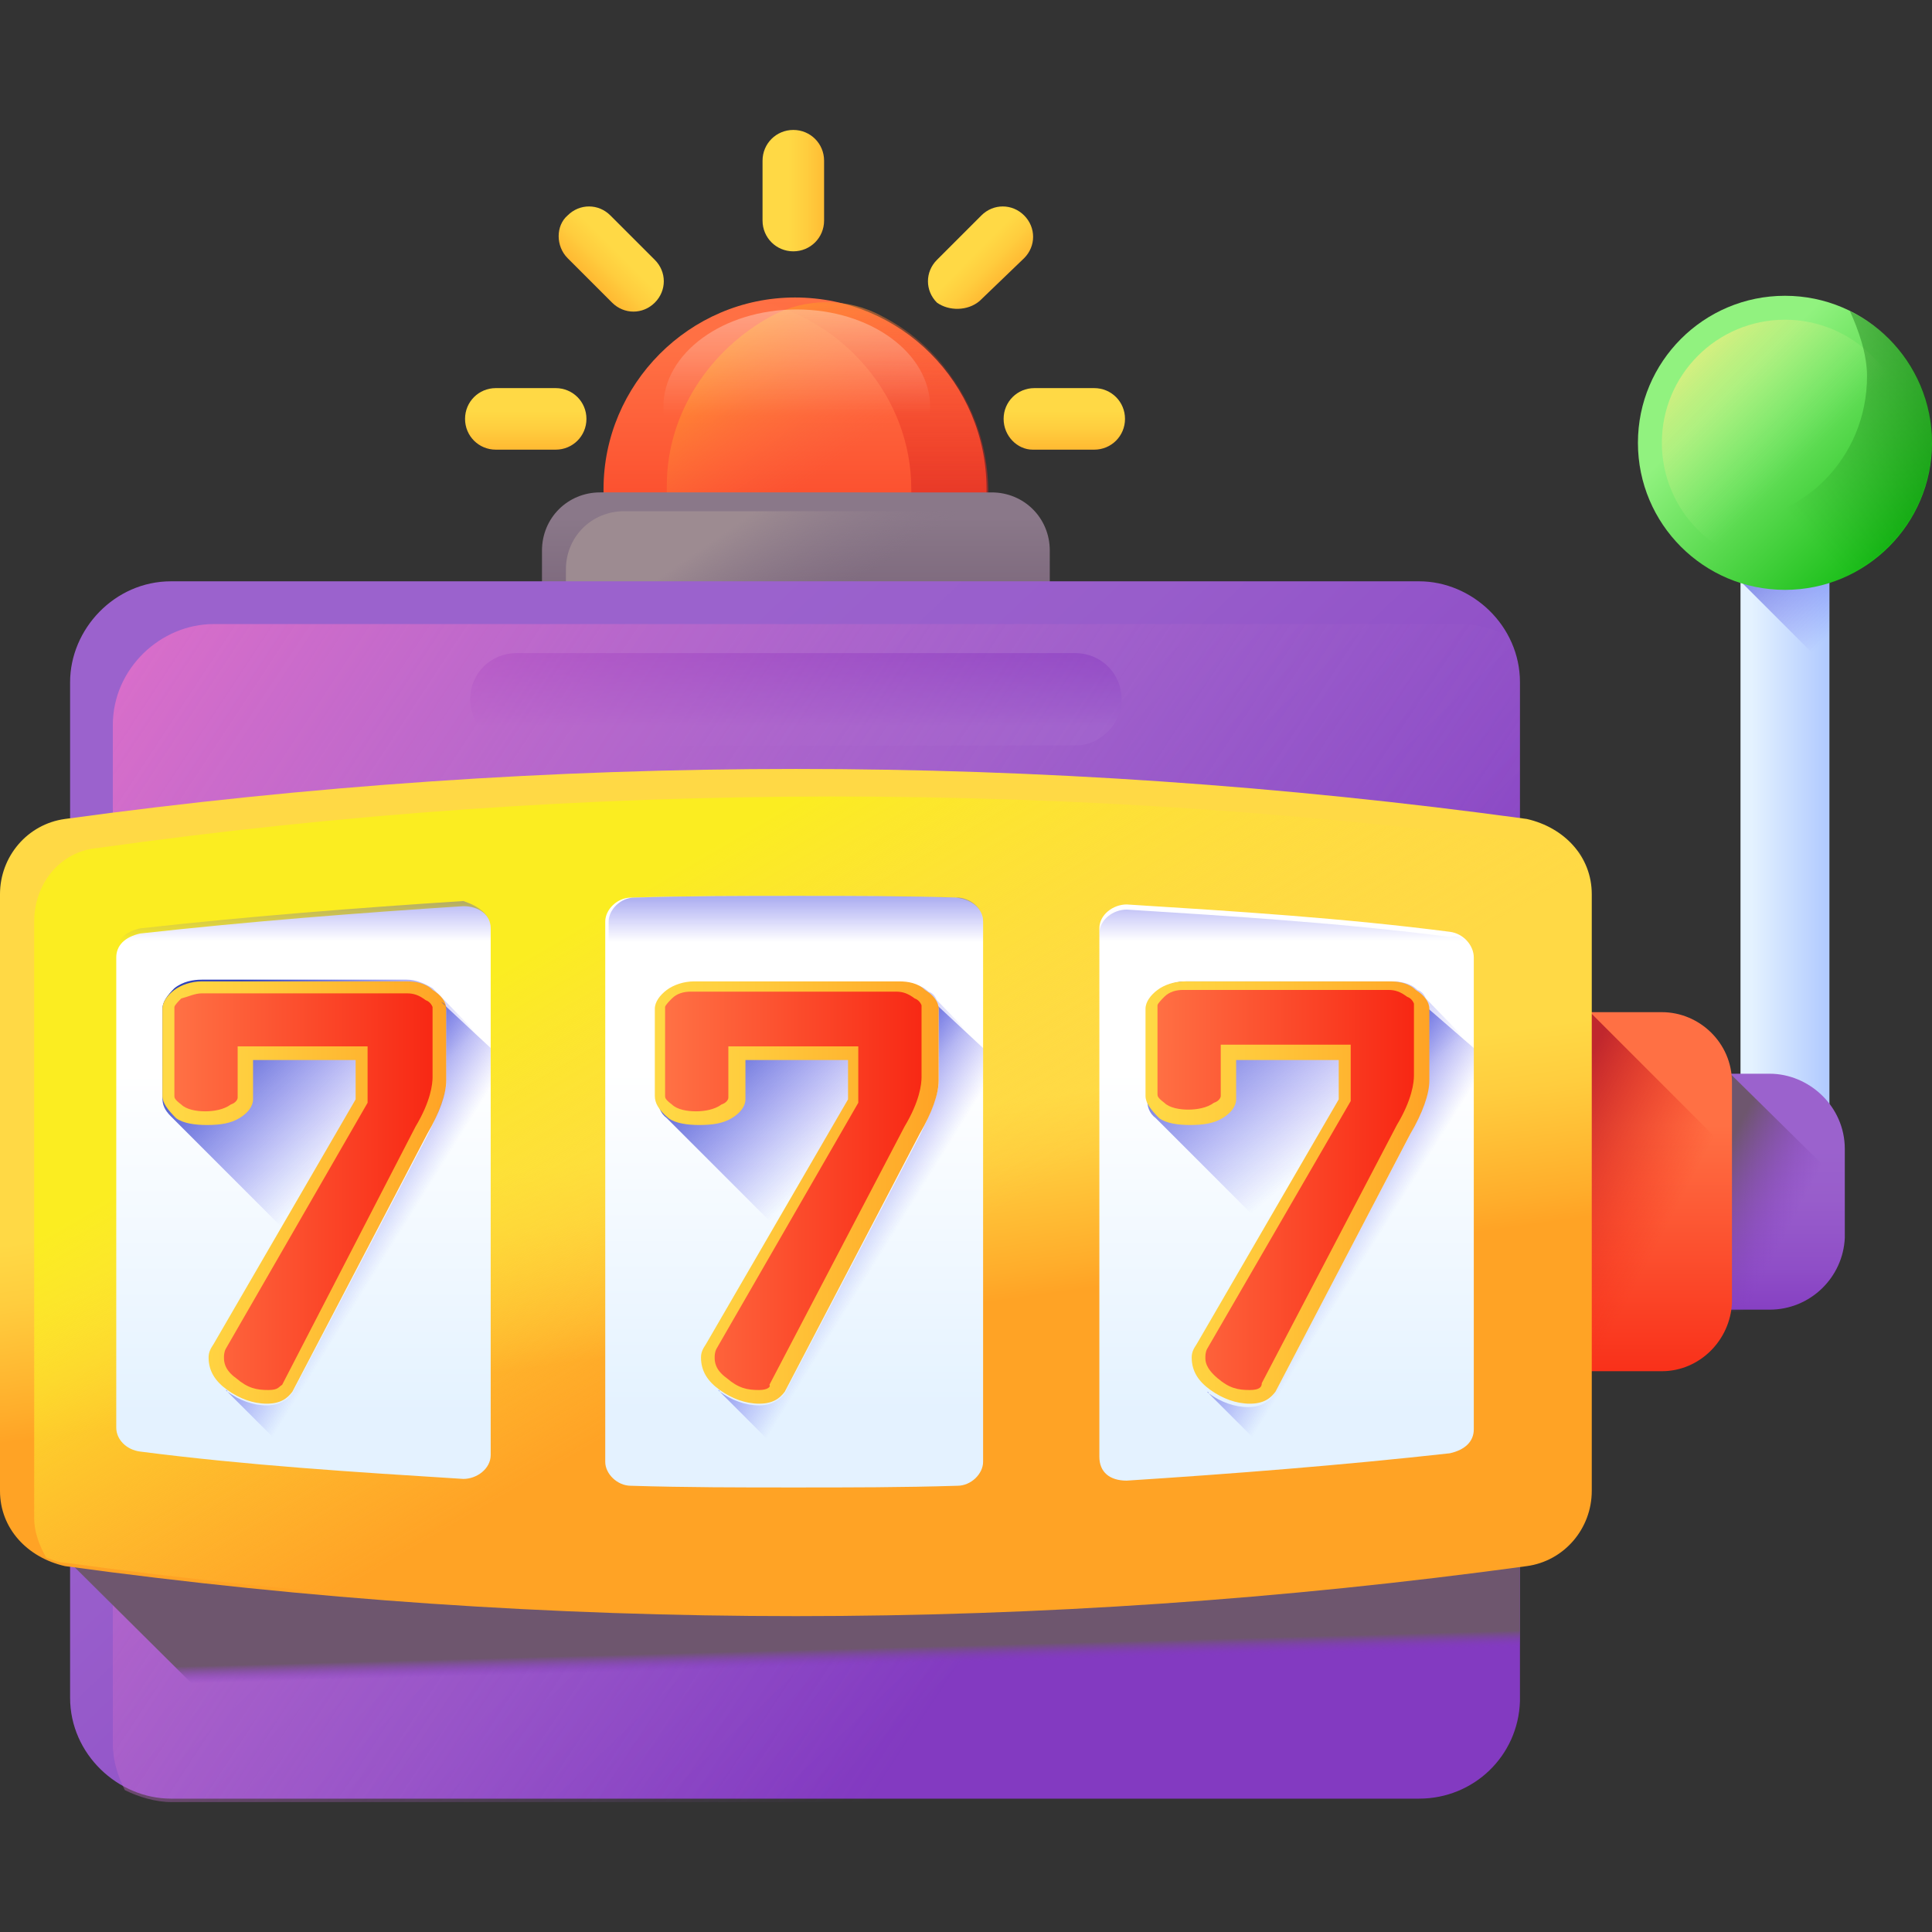 <?xml version="1.0" encoding="utf-8"?>
<!-- Generator: Adobe Illustrator 25.4.1, SVG Export Plug-In . SVG Version: 6.00 Build 0)  -->
<svg version="1.1" id="Layer_1" xmlns="http://www.w3.org/2000/svg" xmlns:xlink="http://www.w3.org/1999/xlink" x="0px" y="0px"
	 viewBox="0 0 113 113" style="enable-background:new 0 0 113 113;" xml:space="preserve">
<rect x="0" y="0" width="113" height="113" fill="#333333" stroke="none"/>
<style type="text/css">
	.st0{fill:url(#Path_00000059294518772011793940000004714306034548378276_);}
	.st1{fill:url(#Path_00000044165425262015599160000000042145619060171186_);}
	.st2{fill:url(#Oval_00000065768729054365320090000012177813858922182328_);}
	.st3{fill:url(#Oval_00000070804076612706209150000000010500600567409594_);}
	.st4{fill:url(#Path_00000033367843111154440960000007684242143232388529_);}
	.st5{fill:url(#Path_00000023257384266599196600000015592307266115642240_);}
	.st6{fill:url(#Path_00000079461604963433464900000000612315580415014300_);}
	.st7{fill:url(#Path_00000109741288048496057940000012297278574579769017_);}
	.st8{fill:url(#Path_00000106142011916100766780000005474744415292025756_);}
	.st9{fill:url(#Path_00000077308502837806775320000008804839237759268278_);}
	.st10{fill:url(#Path_00000054258906599087483470000018312001506972236686_);}
	.st11{fill:url(#Path_00000000207517645760396440000014673892010682950790_);}
	.st12{fill:url(#Oval_00000173862520410143214940000003277393679359648165_);}
	.st13{fill:url(#Path_00000067938454841322586460000016899328111858301870_);}
	.st14{fill:url(#Path_00000153684297498173582160000017772808504206428045_);}
	.st15{fill:url(#Path_00000120540729174754912120000006047670723510102407_);}
	.st16{fill:url(#Path_00000032619684926494445230000008570006382960672128_);}
	.st17{fill:url(#Path_00000028313269858447933830000015317428520285393595_);}
	.st18{fill:url(#Path_00000075879422721293209440000006163562874068695684_);}
	.st19{fill:url(#Path_00000176722038484799796410000012922489720274284723_);}
	.st20{fill:url(#Path_00000120536502103172293120000013112548848609314486_);}
	.st21{fill:url(#Path_00000070797680928951130670000015690555058815394206_);}
	.st22{fill:url(#Path_00000004532774098016090960000014604193159018881418_);}
	.st23{fill:url(#Path_00000093896418215377037760000001700428942097376926_);}
	.st24{fill:url(#Path_00000116929435365673644700000014480601239618041473_);}
	.st25{fill:url(#Path_00000003101189145215917890000002327406336477534118_);}
	.st26{fill:url(#Path_00000053533095302044963780000003287672825753699974_);}
	.st27{fill:url(#Path_00000005966311765508720200000016628844374333328289_);}
	.st28{fill:url(#Path_00000173863792120210674650000014056900583241616781_);}
	.st29{fill:url(#Path_00000019636723366183315770000002890862120268735155_);}
	.st30{fill:url(#Path_00000096020955880499549170000018277588344812767405_);}
	.st31{fill:url(#Path_00000059280829311224116900000001686901190081112749_);}
	.st32{fill:url(#Path_00000111164396435009632550000013909852078760673431_);}
	.st33{fill:url(#Path_00000103971340931356480990000018186572889228150678_);}
	.st34{fill:url(#Path_00000000213813353858512440000011693593684175514757_);}
	.st35{fill:url(#Path_00000088123847204965115210000009338573296030428038_);}
	.st36{fill:url(#Path_00000042006135850052256970000012699357164819947679_);}
	.st37{fill:url(#Path_00000013154188258753618390000005586201320418172329_);}
	.st38{fill:url(#Path_00000049938091798646889570000016196428982301384093_);}
	.st39{fill:url(#Path_00000139991791785841529510000002790363902752717701_);}
	.st40{fill:url(#Path_00000021087106390663043430000008062295012337833609_);}
	.st41{fill:url(#Path_00000178925721574477409330000010906666816802852270_);}
	.st42{fill:url(#Path_00000153686853025642506300000014748873366229882810_);}
	.st43{fill:url(#Path_00000063593599520566332620000014516658598800293813_);}
	.st44{fill:none;}
</style>
<g>
	<desc>Created with sketchtool.</desc>
	<g id="Hovers_00000173144924950327506760000016830908963431563397_">
		<g id="new-hovers_00000104671308208981431630000002497796768704232873_" transform="translate(-616, -548)">
			<g id="slot-machine_00000085232642615643598190000012916396297746391481_" transform="translate(616, 548)">
				
					<linearGradient id="Path_00000175286009846023030410000006646793562532446639_" gradientUnits="userSpaceOnUse" x1="255.176" y1="328.869" x2="255.494" y2="328.869" gradientTransform="matrix(13.698 0 0 107.347 -3392.965 -35254.082)">
					<stop  offset="0" style="stop-color:#E4F2FF"/>
					<stop  offset="1" style="stop-color:#B2CBFF"/>
				</linearGradient>
				
					<polygon id="Path_00000172402761690587241410000004353419041555301051_" style="fill:url(#Path_00000175286009846023030410000006646793562532446639_);" points="
					101.8,28.7 107,28.7 107,69.3 101.8,69.3 				"/>
				
					<linearGradient id="Path_00000085934442533134812910000010346820666202359477_" gradientUnits="userSpaceOnUse" x1="255.438" y1="350.983" x2="255.238" y2="350.574" gradientTransform="matrix(13.698 0 0 27.767 -3392.965 -9707.551)">
					<stop  offset="0" style="stop-color:#3F3CED;stop-opacity:0"/>
					<stop  offset="0.28" style="stop-color:#3C3DE4;stop-opacity:0.28"/>
					<stop  offset="0.731" style="stop-color:#3541CC;stop-opacity:0.731"/>
					<stop  offset="1" style="stop-color:#2F43BB"/>
				</linearGradient>
				
					<polygon id="Path_00000127730807974096339030000009477159226770503810_" style="fill:url(#Path_00000085934442533134812910000010346820666202359477_);" points="
					101.8,34 107,39.2 107,28.7 101.8,28.7 				"/>
				
					<linearGradient id="Oval_00000118382049449760618660000010211019392588134845_" gradientUnits="userSpaceOnUse" x1="300.936" y1="339.654" x2="301.18" y2="339.898" gradientTransform="matrix(45.438 0 0 45.438 -13572.631 -15410.421)">
					<stop  offset="0" style="stop-color:#91F27F"/>
					<stop  offset="1" style="stop-color:#00B302"/>
				</linearGradient>
				
					<circle id="Oval_00000042018399781658452870000013700547798931289766_" style="fill:url(#Oval_00000118382049449760618660000010211019392588134845_);" cx="104.4" cy="25.9" r="8.6"/>
				
					<linearGradient id="Oval_00000166664922309566787320000002544838161076059568_" gradientUnits="userSpaceOnUse" x1="297.121" y1="343.356" x2="296.916" y2="343.151" gradientTransform="matrix(37.922 0 0 37.922 -11161.996 -12993.852)">
					<stop  offset="0" style="stop-color:#91F27F;stop-opacity:0"/>
					<stop  offset="1" style="stop-color:#FFED82"/>
				</linearGradient>
				
					<circle id="Oval_00000163760134583530739170000004904866775584602284_" style="fill:url(#Oval_00000166664922309566787320000002544838161076059568_);" cx="104.4" cy="25.9" r="7.2"/>
				
					<linearGradient id="Path_00000009557947809706534340000001474444763978067605_" gradientUnits="userSpaceOnUse" x1="299.874" y1="340.791" x2="300.404" y2="340.361" gradientTransform="matrix(43.042 0 0 43.042 -12803.01 -14638.897)">
					<stop  offset="0" style="stop-color:#005A01;stop-opacity:0"/>
					<stop  offset="1" style="stop-color:#005A01"/>
				</linearGradient>
				
					<path id="Path_00000137847315457410779660000000155959201681873560_" style="fill:url(#Path_00000009557947809706534340000001474444763978067605_);" d="
					M108.2,18.2c0.5,1.1,1,2.5,1,3.8c0,4.8-3.8,8.6-8.6,8.6c-1.4,0-2.7-0.3-3.8-1c1.4,2.9,4.4,4.8,7.6,4.8c4.8,0,8.6-3.8,8.6-8.6
					C113,22.5,111.1,19.6,108.2,18.2z"/>
				
					<linearGradient id="Path_00000029045056116711845160000008965001894325785268_" gradientUnits="userSpaceOnUse" x1="279.452" y1="341.974" x2="279.452" y2="342.267" gradientTransform="matrix(21.679 0 0 36.775 -5954.588 -12509.065)">
					<stop  offset="0" style="stop-color:#9B62CD"/>
					<stop  offset="0.3" style="stop-color:#985DCB"/>
					<stop  offset="0.672" style="stop-color:#8F4EC7"/>
					<stop  offset="1" style="stop-color:#833AC1"/>
				</linearGradient>
				
					<path id="Path_00000140712218264892671910000016323888633873118613_" style="fill:url(#Path_00000029045056116711845160000008965001894325785268_);" d="
					M103.5,76.6h-3.8V62.8h3.8c2.3,0,4.4,1.9,4.4,4.4v5.2C107.8,74.7,105.9,76.6,103.5,76.6L103.5,76.6z"/>
				
					<linearGradient id="Path_00000072968872668848016790000000240338824443836809_" gradientUnits="userSpaceOnUse" x1="279.462" y1="342.145" x2="279.305" y2="342.004" gradientTransform="matrix(21.679 0 0 36.775 -5954.588 -12509.065)">
					<stop  offset="0" style="stop-color:#833AC1;stop-opacity:0"/>
					<stop  offset="1" style="stop-color:#6E566E"/>
				</linearGradient>
				
					<path id="Path_00000158028086025420245880000013833180720997562277_" style="fill:url(#Path_00000072968872668848016790000000240338824443836809_);" d="
					M101.2,62.8h-1.5v13.9h3.8c2.3,0,4.4-1.9,4.4-4.4v-2.9L101.2,62.8z"/>
				
					<linearGradient id="Path_00000031898044006460957320000010999414124690696621_" gradientUnits="userSpaceOnUse" x1="293.918" y1="334.999" x2="293.918" y2="335.292" gradientTransform="matrix(32.837 0 0 55.702 -9556.33 -18594.359)">
					<stop  offset="0" style="stop-color:#FF7044"/>
					<stop  offset="1" style="stop-color:#F82814"/>
				</linearGradient>
				
					<path id="Path_00000058587173991373258840000010095835530273249687_" style="fill:url(#Path_00000031898044006460957320000010999414124690696621_);" d="
					M97.2,80.2h-8.3v-21h8.3c2.2,0,4.1,1.8,4.1,4.1v12.9C101.2,78.4,99.4,80.2,97.2,80.2L97.2,80.2z"/>
				
					<linearGradient id="Path_00000072272062117451367250000017060096380446421131_" gradientUnits="userSpaceOnUse" x1="293.937" y1="335.166" x2="293.773" y2="335.019" gradientTransform="matrix(32.837 0 0 55.702 -9556.338 -18594.359)">
					<stop  offset="0" style="stop-color:#F82814;stop-opacity:0"/>
					<stop  offset="1" style="stop-color:#C0272D"/>
				</linearGradient>
				
					<path id="Path_00000111164873420060865150000014821319039021503376_" style="fill:url(#Path_00000072272062117451367250000017060096380446421131_);" d="
					M93,59.2L93,59.2h-4.2v21h8.3c2.2,0,4.1-1.8,4.1-4.1v-8.7L93,59.2z"/>
				
					<linearGradient id="Path_00000009581452271538789110000011557854298711603618_" gradientUnits="userSpaceOnUse" x1="307.251" y1="338.006" x2="307.251" y2="338.408" gradientTransform="matrix(59.398 0 0 49.711 -18203.504 -16782.104)">
					<stop  offset="0" style="stop-color:#FF7044"/>
					<stop  offset="1" style="stop-color:#F82814"/>
				</linearGradient>
				
					<path id="Path_00000170980920679106271390000017411179592136487565_" style="fill:url(#Path_00000009581452271538789110000011557854298711603618_);" d="
					M57.7,36.1H35.3v-7.5c0-6.1,5-11.2,11.2-11.2s11.2,5,11.2,11.2v7.5H57.7z"/>
				
					<linearGradient id="Path_00000057119202176209261910000012838129389374758590_" gradientUnits="userSpaceOnUse" x1="304.537" y1="338.552" x2="304.388" y2="338.35" gradientTransform="matrix(49.716 0 0 48.552 -15093.503 -16408.979)">
					<stop  offset="0" style="stop-color:#FF7044;stop-opacity:0"/>
					<stop  offset="1" style="stop-color:#FFA325"/>
				</linearGradient>
				
					<path id="Path_00000039841186323394589360000009920099846427101568_" style="fill:url(#Path_00000057119202176209261910000012838129389374758590_);" d="
					M51.6,18.5c-2-1.1-4.5-1.1-6.5,0c-3.5,1.9-6.1,5.6-6.1,9.9v7.5h18.8v-7.5C57.7,24.2,55.3,20.4,51.6,18.5L51.6,18.5z"/>
				
					<linearGradient id="Path_00000052791231557171951770000000982150129925119887_" gradientUnits="userSpaceOnUse" x1="298.122" y1="337.951" x2="298.122" y2="338.353" gradientTransform="matrix(35.732 0 0 49.711 -10601.502 -16782.295)">
					<stop  offset="0" style="stop-color:#F82814;stop-opacity:0"/>
					<stop  offset="1" style="stop-color:#C0272D"/>
				</linearGradient>
				
					<path id="Path_00000034069353182832405860000015577603345093732483_" style="fill:url(#Path_00000052791231557171951770000000982150129925119887_);" d="
					M46.6,17.3c-0.8,0-1.5,0.1-2.3,0.3c5,1.1,9,5.6,9,11v7.5h4.5v-7.5C57.7,22.3,52.7,17.3,46.6,17.3L46.6,17.3z"/>
				
					<linearGradient id="Oval_00000067955573813298561920000010699975256971715201_" gradientUnits="userSpaceOnUse" x1="301.434" y1="349.244" x2="301.434" y2="348.634" gradientTransform="matrix(41.483 0 0 29.98 -12457.778 -10446.014)">
					<stop  offset="0" style="stop-color:#FFFFFF;stop-opacity:0"/>
					<stop  offset="1" style="stop-color:#FFFFFF"/>
				</linearGradient>
				
					<ellipse id="Oval_00000131361182843650032860000006503652921302075012_" style="fill:url(#Oval_00000067955573813298561920000010699975256971715201_);" cx="46.6" cy="23.8" rx="7.8" ry="5.7"/>
				
					<linearGradient id="Path_00000048494571662220340410000015992055691491633844_" gradientUnits="userSpaceOnUse" x1="310.565" y1="353.591" x2="310.565" y2="353.994" gradientTransform="matrix(78.76 0 0 25.298 -24413.646 -8914.879)">
					<stop  offset="0" style="stop-color:#8A7889"/>
					<stop  offset="1" style="stop-color:#6E566E"/>
				</linearGradient>
				
					<path id="Path_00000124155330439907038030000002339121530161607822_" style="fill:url(#Path_00000048494571662220340410000015992055691491633844_);" d="
					M61.4,38.3H31.7v-6.1c0-1.9,1.5-3.4,3.4-3.4H58c1.9,0,3.4,1.5,3.4,3.4V38.3z"/>
				
					<linearGradient id="Path_00000000216443342233774230000003977979981436519609_" gradientUnits="userSpaceOnUse" x1="310.096" y1="358.181" x2="309.963" y2="358.124" gradientTransform="matrix(75.165 0 0 22.2 -23258.746 -7917.232)">
					<stop  offset="0" style="stop-color:#8A7889;stop-opacity:0"/>
					<stop  offset="1" style="stop-color:#9D8B91"/>
				</linearGradient>
				
					<path id="Path_00000047738218598095738930000009197109011974190271_" style="fill:url(#Path_00000000216443342233774230000003977979981436519609_);" d="
					M61.4,38.3v-6.1c0-0.7-0.3-1.4-0.5-1.9c-0.4-0.3-1-0.4-1.5-0.4H36.5c-1.9,0-3.4,1.5-3.4,3.4v4.9h28.3V38.3z"/>
				
					<linearGradient id="Path_00000029751200491439052130000002177179036110551684_" gradientUnits="userSpaceOnUse" x1="317.058" y1="325.429" x2="317.258" y2="325.599" gradientTransform="matrix(224.289 0 0 188.927 -71088.547 -61428.727)">
					<stop  offset="0" style="stop-color:#9B62CD"/>
					<stop  offset="0.3" style="stop-color:#985DCB"/>
					<stop  offset="0.672" style="stop-color:#8F4EC7"/>
					<stop  offset="1" style="stop-color:#833AC1"/>
				</linearGradient>
				
					<path id="Path_00000054944286750755343560000017379114447079530391_" style="fill:url(#Path_00000029751200491439052130000002177179036110551684_);" d="
					M83,105.2h-73c-3.1,0-5.9-2.6-5.9-5.9V39.9c0-3.1,2.6-5.9,5.9-5.9h73c3.1,0,5.9,2.6,5.9,5.9v59.6
					C88.8,102.7,86.2,105.2,83,105.2z"/>
				
					<linearGradient id="Path_00000076584122802894294950000014226236332587293574_" gradientUnits="userSpaceOnUse" x1="312.822" y1="377.177" x2="312.822" y2="376.759" gradientTransform="matrix(101.248 0 0 14.45 -31625.932 -5407.736)">
					<stop  offset="0" style="stop-color:#9B62CD"/>
					<stop  offset="0.145" style="stop-color:#965ACB"/>
					<stop  offset="0.672" style="stop-color:#8843C4"/>
					<stop  offset="1" style="stop-color:#833AC1"/>
				</linearGradient>
				
					<path id="Path_00000095315927137912540270000016038732742633777542_" style="fill:url(#Path_00000076584122802894294950000014226236332587293574_);" d="
					M62.9,43.6H30.2c-1.5,0-2.7-1.2-2.7-2.7c0-1.5,1.2-2.7,2.7-2.7h32.7c1.5,0,2.7,1.2,2.7,2.7C65.6,42.3,64.4,43.6,62.9,43.6z"/>
				
					<linearGradient id="Path_00000107584857103299832400000002952663259007990663_" gradientUnits="userSpaceOnUse" x1="317.132" y1="325.698" x2="316.736" y2="325.47" gradientTransform="matrix(217.777 0 0 182.415 -68996.773 -59331.77)">
					<stop  offset="0" style="stop-color:#9B62CD;stop-opacity:0"/>
					<stop  offset="1" style="stop-color:#FF75C8"/>
				</linearGradient>
				
					<path id="Path_00000159470961252904317960000012718747791338364804_" style="fill:url(#Path_00000107584857103299832400000002952663259007990663_);" d="
					M12.5,36.5c-3.1,0-5.9,2.6-5.9,5.9V102c0,1,0.3,1.9,0.7,2.7c0.8,0.4,1.8,0.7,2.7,0.7h73c3.1,0,5.9-2.6,5.9-5.9V39.9
					c0-1-0.3-1.9-0.7-2.7c-0.8-0.4-1.8-0.7-2.7-0.7H12.5z"/>
				
					<linearGradient id="Path_00000071523265845214928720000014888313655839355307_" gradientUnits="userSpaceOnUse" x1="317.177" y1="337.461" x2="317.174" y2="337.439" gradientTransform="matrix(224.283 0 0 44.555 -71086.469 -14938.294)">
					<stop  offset="0" style="stop-color:#833AC1;stop-opacity:0"/>
					<stop  offset="1" style="stop-color:#6E566E"/>
				</linearGradient>
				
					<path id="Path_00000152953484994278970450000007389486272951433405_" style="fill:url(#Path_00000071523265845214928720000014888313655839355307_);" d="
					M4.2,88.5v3L18,105.2H83c3.1,0,5.9-2.6,5.9-5.9v-11H4.2V88.5z"/>
				
					<linearGradient id="Path_00000116210837941012889230000001961788752122956705_" gradientUnits="userSpaceOnUse" x1="317.477" y1="327.247" x2="317.5" y2="327.331" gradientTransform="matrix(246.763 0 0 131.265 -78296.5 -42889.461)">
					<stop  offset="0" style="stop-color:#FFD945"/>
					<stop  offset="0.304" style="stop-color:#FFCD3E"/>
					<stop  offset="0.856" style="stop-color:#FFAD2B"/>
					<stop  offset="1" style="stop-color:#FFA325"/>
				</linearGradient>
				
					<path id="Path_00000020383429574142389320000007490146186451041664_" style="fill:url(#Path_00000116210837941012889230000001961788752122956705_);" d="
					M0,52.3v34.9c0,2.2,1.6,3.9,3.8,4.4c28.5,3.9,57,3.9,85.5,0c2.2-0.3,3.8-2.2,3.8-4.4c0-11.6,0-23.3,0-34.9
					c0-2.2-1.6-3.9-3.8-4.4c-28.5-3.9-57-3.9-85.5,0C1.6,48.2,0,50.1,0,52.3L0,52.3z"/>
				
					<linearGradient id="Path_00000171686788668371708210000009627428661648021380_" gradientUnits="userSpaceOnUse" x1="317.431" y1="327.48" x2="317.311" y2="327.372" gradientTransform="matrix(241.493 0 0 126.875 -76603.773 -41475.57)">
					<stop  offset="0" style="stop-color:#FFD945;stop-opacity:0"/>
					<stop  offset="1" style="stop-color:#FBED21"/>
				</linearGradient>
				
					<path id="Path_00000040572875087392617700000018416040532773513891_" style="fill:url(#Path_00000171686788668371708210000009627428661648021380_);" d="
					M5.7,49.6C3.5,49.8,2,51.7,2,53.9v34.9c0,0.8,0.3,1.6,0.7,2.3c0.3,0.1,0.7,0.3,1.1,0.3c28.5,3.9,57,3.9,85.5,0
					c2.2-0.3,3.8-2.2,3.8-4.4c0-11.6,0-23.3,0-34.9c0-0.8-0.3-1.6-0.7-2.3c-0.3-0.1-0.7-0.3-1.1-0.3C62.8,45.6,34.2,45.6,5.7,49.6
					L5.7,49.6z"/>
				
					<linearGradient id="Path_00000115499153222528747470000006925478926242092722_" gradientUnits="userSpaceOnUse" x1="307.813" y1="329.955" x2="307.813" y2="330.177" gradientTransform="matrix(58.306 0 0 88.649 -17929.481 -29187.541)">
					<stop  offset="0" style="stop-color:#FFFFFF"/>
					<stop  offset="1" style="stop-color:#E4F2FF"/>
				</linearGradient>
				
					<path id="Path_00000009566782629536747640000011733829220864569005_" style="fill:url(#Path_00000115499153222528747470000006925478926242092722_);" d="
					M28.7,54.3v30.8c0,0.8-0.8,1.4-1.6,1.4c-6.4-0.4-12.7-0.8-18.9-1.6c-0.8-0.1-1.4-0.7-1.4-1.4V56c0-0.7,0.5-1.2,1.4-1.4
					c6.3-0.7,12.7-1.2,18.9-1.6C28,53,28.7,53.5,28.7,54.3z"/>
				
					<linearGradient id="Path_00000021078176435807598830000016960487458637900439_" gradientUnits="userSpaceOnUse" x1="306.998" y1="329.692" x2="306.998" y2="329.906" gradientTransform="matrix(58.305 0 0 91.508 -17853.127 -30106.859)">
					<stop  offset="0" style="stop-color:#FFFFFF"/>
					<stop  offset="1" style="stop-color:#E4F2FF"/>
				</linearGradient>
				
					<path id="Path_00000171703826442760935920000000745821626913261698_" style="fill:url(#Path_00000021078176435807598830000016960487458637900439_);" d="
					M57.5,53.9v31.6c0,0.7-0.7,1.4-1.5,1.4C52.8,87,49.7,87,46.4,87l0,0c-3.1,0-6.3,0-9.5-0.1c-0.8,0-1.5-0.7-1.5-1.4V53.9
					c0-0.7,0.7-1.4,1.5-1.4c3.1-0.1,6.3-0.1,9.5-0.1c3.1,0,6.3,0,9.5,0.1C56.9,52.6,57.5,53.2,57.5,53.9z"/>
				
					<linearGradient id="Path_00000112612582547521315550000013552065815448777662_" gradientUnits="userSpaceOnUse" x1="306.186" y1="329.955" x2="306.186" y2="330.177" gradientTransform="matrix(58.306 0 0 88.649 -17777.158 -29187.572)">
					<stop  offset="0" style="stop-color:#FFFFFF"/>
					<stop  offset="1" style="stop-color:#E4F2FF"/>
				</linearGradient>
				
					<path id="Path_00000148661535072303078900000006376967436238847407_" style="fill:url(#Path_00000112612582547521315550000013552065815448777662_);" d="
					M86.2,56v27.6c0,0.7-0.5,1.2-1.4,1.4c-6.3,0.7-12.7,1.2-18.9,1.6c-1,0-1.6-0.5-1.6-1.4V54.3c0-0.8,0.8-1.4,1.6-1.4
					c6.4,0.4,12.7,0.8,18.9,1.6C85.6,54.6,86.2,55.3,86.2,56z"/>
				
					<linearGradient id="Path_00000153702410781300838440000014870715398553933452_" gradientUnits="userSpaceOnUse" x1="307.813" y1="348.897" x2="307.813" y2="348.677" gradientTransform="matrix(58.306 0 0 28.146 -17929.481 -9765.056)">
					<stop  offset="0" style="stop-color:#3F3CED;stop-opacity:0"/>
					<stop  offset="0.28" style="stop-color:#3C3DE4;stop-opacity:0.28"/>
					<stop  offset="0.731" style="stop-color:#3541CC;stop-opacity:0.731"/>
					<stop  offset="1" style="stop-color:#2F43BB"/>
				</linearGradient>
				
					<path id="Path_00000020379845146672033220000015463455091334080699_" style="fill:url(#Path_00000153702410781300838440000014870715398553933452_);" d="
					M28.7,54.3v7.2c-7.4,0.4-14.7,1.1-21.9,2v-7.8c0-0.7,0.5-1.2,1.4-1.4c6.3-0.7,12.7-1.2,18.9-1.6C28,53,28.7,53.5,28.7,54.3
					L28.7,54.3z"/>
				
					<linearGradient id="Path_00000062158808982510541390000012579527261340454808_" gradientUnits="userSpaceOnUse" x1="306.999" y1="354.813" x2="306.999" y2="354.548" gradientTransform="matrix(58.306 0 0 23.261 -17853.312 -8198.247)">
					<stop  offset="0" style="stop-color:#3F3CED;stop-opacity:0"/>
					<stop  offset="0.28" style="stop-color:#3C3DE4;stop-opacity:0.28"/>
					<stop  offset="0.731" style="stop-color:#3541CC;stop-opacity:0.731"/>
					<stop  offset="1" style="stop-color:#2F43BB"/>
				</linearGradient>
				
					<path id="Path_00000094590753862009044920000003224205140805490104_" style="fill:url(#Path_00000062158808982510541390000012579527261340454808_);" d="
					M57.5,53.9v7.4c-7.4-0.3-14.7-0.3-21.9,0v-7.4c0-0.7,0.7-1.4,1.5-1.4c3.1-0.1,6.3-0.1,9.5-0.1c3.3,0,6.3,0,9.5,0.1
					C56.9,52.6,57.5,53.2,57.5,53.9L57.5,53.9z"/>
				
					<linearGradient id="Path_00000070796924651154100050000013390202276443553205_" gradientUnits="userSpaceOnUse" x1="306.186" y1="348.897" x2="306.186" y2="348.678" gradientTransform="matrix(58.306 0 0 28.146 -17777.15 -9765.057)">
					<stop  offset="0" style="stop-color:#3F3CED;stop-opacity:0"/>
					<stop  offset="0.28" style="stop-color:#3C3DE4;stop-opacity:0.28"/>
					<stop  offset="0.731" style="stop-color:#3541CC;stop-opacity:0.731"/>
					<stop  offset="1" style="stop-color:#2F43BB"/>
				</linearGradient>
				
					<path id="Path_00000103951255891799913720000005133900347284875150_" style="fill:url(#Path_00000070796924651154100050000013390202276443553205_);" d="
					M86.2,56v7.8c-7.4-1-14.7-1.6-21.9-2v-7.2c0-0.8,0.8-1.4,1.6-1.4c6.4,0.4,12.7,0.8,18.9,1.6C85.6,54.6,86.2,55.3,86.2,56
					L86.2,56z"/>
				
					<linearGradient id="Path_00000183938804920347309750000000671035463698520731_" gradientUnits="userSpaceOnUse" x1="305.943" y1="331.206" x2="305.846" y2="331.056" gradientTransform="matrix(51.054 0 0 77.199 -15600.045 -25500.326)">
					<stop  offset="0" style="stop-color:#3F3CED;stop-opacity:0"/>
					<stop  offset="0.28" style="stop-color:#3C3DE4;stop-opacity:0.28"/>
					<stop  offset="0.731" style="stop-color:#3541CC;stop-opacity:0.731"/>
					<stop  offset="1" style="stop-color:#2F43BB"/>
				</linearGradient>
				
					<path id="Path_00000154398105180223203230000009086353381518451869_" style="fill:url(#Path_00000183938804920347309750000000671035463698520731_);" d="
					M28.7,85.1V61.3l-2.9-3c-0.1-0.1-0.3-0.3-0.5-0.5c-0.5-0.3-1-0.5-1.5-0.5h-12c-0.5,0-1.1,0.1-1.6,0.5c-0.4,0.4-0.7,0.8-0.7,1.2
					v5.2c0,0.4,0.1,0.7,0.5,1.1l6.4,6.4l-4.1,6.9c0,0.3-0.1,0.5-0.1,0.8c0,0.7,0.3,1.2,1,1.8l4.5,4.5c3.1,0.3,6.3,0.4,9.4,0.7
					C28,86.5,28.7,85.8,28.7,85.1L28.7,85.1z"/>
				
					<linearGradient id="Path_00000076585943691146157170000000207569821466655642_" gradientUnits="userSpaceOnUse" x1="303.35" y1="333" x2="303.727" y2="333" gradientTransform="matrix(43.803 0 0 65.748 -13278.046 -21824.531)">
					<stop  offset="0" style="stop-color:#FFD945"/>
					<stop  offset="0.304" style="stop-color:#FFCD3E"/>
					<stop  offset="0.856" style="stop-color:#FFAD2B"/>
					<stop  offset="1" style="stop-color:#FFA325"/>
				</linearGradient>
				
					<path id="Path_00000085958688431074575270000011469509195999897503_" style="fill:url(#Path_00000076585943691146157170000000207569821466655642_);" d="
					M9.5,64.1V59c0-0.4,0.3-0.8,0.7-1.1s1-0.5,1.6-0.5h12c0.5,0,1.1,0.1,1.5,0.5c0.5,0.3,0.8,0.7,0.8,1.1v4.2c0,0.8-0.4,1.9-1.1,3.1
					l-7.9,15.1c-0.3,0.4-0.7,0.7-1.5,0.7s-1.6-0.3-2.3-0.8c-0.7-0.5-1.1-1.1-1.1-1.9c0-0.3,0.1-0.5,0.3-0.8l8.3-14.3v-2.3h-6v2.3
					c0,0.4-0.3,0.8-0.8,1.1c-0.5,0.3-1.1,0.4-1.9,0.4c-0.7,0-1.4-0.1-1.8-0.4C9.8,64.9,9.5,64.5,9.5,64.1z"/>
				
					<linearGradient id="Path_00000080903936813489355820000012812397280316544930_" gradientUnits="userSpaceOnUse" x1="301.574" y1="333.763" x2="301.951" y2="333.763" gradientTransform="matrix(39.701 0 0 61.647 -11962.481 -20505.885)">
					<stop  offset="0" style="stop-color:#FF7044"/>
					<stop  offset="1" style="stop-color:#F82814"/>
				</linearGradient>
				
					<path id="Path_00000042710042624805843880000017846089823697659068_" style="fill:url(#Path_00000080903936813489355820000012812397280316544930_);" d="
					M15.7,81.3c-0.7,0-1.2-0.1-1.9-0.7c-0.7-0.5-0.7-1-0.7-1.2c0-0.1,0-0.3,0.1-0.5l8.3-14.4v-3.3h-7.6v3c0,0.1-0.1,0.3-0.4,0.4
					c-0.4,0.3-1,0.4-1.5,0.4c-0.5,0-1.1-0.1-1.4-0.4c-0.4-0.3-0.4-0.4-0.4-0.5v-5.2c0-0.1,0.3-0.4,0.4-0.5c0.4-0.1,0.8-0.3,1.2-0.3
					h12c0.4,0,0.7,0.1,1.1,0.4c0.3,0.1,0.4,0.4,0.4,0.4V63c0,0.4-0.1,1.4-1,2.9L16.5,81C16.3,81.1,16.3,81.3,15.7,81.3z"/>
				
					<linearGradient id="Path_00000031919788647195853150000011611629885138506936_" gradientUnits="userSpaceOnUse" x1="305.015" y1="331.021" x2="304.922" y2="330.873" gradientTransform="matrix(51.055 0 0 78.628 -15524.268 -25959.162)">
					<stop  offset="0" style="stop-color:#3F3CED;stop-opacity:0"/>
					<stop  offset="0.28" style="stop-color:#3C3DE4;stop-opacity:0.28"/>
					<stop  offset="0.731" style="stop-color:#3541CC;stop-opacity:0.731"/>
					<stop  offset="1" style="stop-color:#2F43BB"/>
				</linearGradient>
				
					<path id="Path_00000131366444233972152070000003187885280729179011_" style="fill:url(#Path_00000031919788647195853150000011611629885138506936_);" d="
					M57.5,61.3v24.2c0,0.7-0.7,1.4-1.5,1.4C53.1,87,50.4,87,47.7,87l-5.7-5.7l0,0c-0.5-0.5-1-1.1-1-1.8c0-0.3,0.1-0.5,0.3-0.8
					l4.1-6.9l-6.4-6.4c-0.4-0.3-0.5-0.7-0.5-1.1v-5.2c0-0.4,0.3-0.8,0.7-1.1s1-0.5,1.6-0.5h12c0.5,0,1.1,0.1,1.5,0.5
					c0.3,0.1,0.4,0.3,0.5,0.5L57.5,61.3z"/>
				
					<linearGradient id="Path_00000024704812495792468970000006827983597030072461_" gradientUnits="userSpaceOnUse" x1="301.26" y1="331.411" x2="301.165" y2="331.302" gradientTransform="matrix(41.319 0 0 75.962 -12396.703 -25100.596)">
					<stop  offset="0" style="stop-color:#3F3CED;stop-opacity:0"/>
					<stop  offset="0.28" style="stop-color:#3C3DE4;stop-opacity:0.28"/>
					<stop  offset="0.731" style="stop-color:#3541CC;stop-opacity:0.731"/>
					<stop  offset="1" style="stop-color:#2F43BB"/>
				</linearGradient>
				
					<path id="Path_00000041269847485067776100000012209203035367295878_" style="fill:url(#Path_00000024704812495792468970000006827983597030072461_);" d="
					M57.5,61.3v24.2c0,0.7-0.7,1.4-1.5,1.4C53.1,87,50.4,87,47.7,87l-5.7-5.7c0,0,0.1,0,0.1,0.1c0.7,0.5,1.5,0.8,2.3,0.8
					c0.7,0,1.2-0.3,1.5-0.7l7.9-15.1c0.7-1.4,1.1-2.5,1.1-3.1v-4.2c0-0.3-0.1-0.4-0.3-0.5L57.5,61.3z"/>
				
					<linearGradient id="Path_00000170265286863998322500000010678793590268414631_" gradientUnits="userSpaceOnUse" x1="302.267" y1="333" x2="302.644" y2="333" gradientTransform="matrix(43.803 0 0 65.748 -13201.882 -21824.531)">
					<stop  offset="0" style="stop-color:#FFD945"/>
					<stop  offset="0.304" style="stop-color:#FFCD3E"/>
					<stop  offset="0.856" style="stop-color:#FFAD2B"/>
					<stop  offset="1" style="stop-color:#FFA325"/>
				</linearGradient>
				
					<path id="Path_00000070085109402025215290000002134996198000049806_" style="fill:url(#Path_00000170265286863998322500000010678793590268414631_);" d="
					M38.3,64.1V59c0-0.4,0.3-0.8,0.7-1.1c0.4-0.3,1-0.5,1.6-0.5h12c0.5,0,1.1,0.1,1.5,0.5c0.5,0.3,0.8,0.7,0.8,1.1v4.2
					c0,0.8-0.4,1.9-1.1,3.1l-7.9,15.1c-0.3,0.4-0.7,0.7-1.5,0.7c-0.8,0-1.6-0.3-2.3-0.8c-0.7-0.5-1.1-1.1-1.1-1.9
					c0-0.3,0.1-0.5,0.3-0.8l8.3-14.3v-2.3h-6v2.3c0,0.4-0.3,0.8-0.8,1.1c-0.5,0.3-1.1,0.4-1.9,0.4c-0.7,0-1.4-0.1-1.8-0.4
					C38.5,64.9,38.3,64.5,38.3,64.1z"/>
				
					<linearGradient id="Path_00000028293177899861966410000009820141497019021952_" gradientUnits="userSpaceOnUse" x1="300.379" y1="333.762" x2="300.756" y2="333.762" gradientTransform="matrix(39.701 0 0 61.647 -11886.315 -20505.885)">
					<stop  offset="0" style="stop-color:#FF7044"/>
					<stop  offset="1" style="stop-color:#F82814"/>
				</linearGradient>
				
					<path id="Path_00000142168522244283294670000016107377552021679270_" style="fill:url(#Path_00000028293177899861966410000009820141497019021952_);" d="
					M44.4,81.3c-0.7,0-1.2-0.1-1.9-0.7c-0.7-0.5-0.7-1-0.7-1.2c0-0.1,0-0.3,0.1-0.5l8.3-14.4v-3.3h-7.6v3c0,0.1-0.1,0.3-0.4,0.4
					c-0.4,0.3-1,0.4-1.5,0.4s-1.1-0.1-1.4-0.4c-0.4-0.3-0.4-0.4-0.4-0.5v-5.2c0-0.1,0.3-0.4,0.4-0.5c0.3-0.3,0.7-0.4,1.1-0.4h12
					c0.4,0,0.7,0.1,1.1,0.4c0.3,0.1,0.4,0.4,0.4,0.4v4.2c0,0.4-0.1,1.4-1,2.9l-7.9,15.1C45.1,81.1,44.9,81.3,44.4,81.3L44.4,81.3z"
					/>
				
					<linearGradient id="Path_00000016043574161752243920000000693790249430534532_" gradientUnits="userSpaceOnUse" x1="304.083" y1="331.428" x2="303.982" y2="331.248" gradientTransform="matrix(51.056 0 0 75.485 -15448.293 -24950.072)">
					<stop  offset="0" style="stop-color:#3F3CED;stop-opacity:0"/>
					<stop  offset="0.28" style="stop-color:#3C3DE4;stop-opacity:0.28"/>
					<stop  offset="0.731" style="stop-color:#3541CC;stop-opacity:0.731"/>
					<stop  offset="1" style="stop-color:#2F43BB"/>
				</linearGradient>
				
					<path id="Path_00000177446372479384454610000007674360884788676014_" style="fill:url(#Path_00000016043574161752243920000000693790249430534532_);" d="
					M86.2,61.3v22.2c0,0.7-0.5,1.2-1.4,1.4c-3.3,0.4-6.4,0.7-9.7,1l0,0l0,0l-4.5-4.6c-0.5-0.5-1-1.1-1-1.8c0-0.3,0.1-0.5,0.3-0.8
					l4.1-6.9l-6.4-6.4c-0.4-0.3-0.5-0.7-0.5-1.1V59c0-0.4,0.3-0.8,0.7-1.1c0.4-0.3,1-0.5,1.6-0.5h12c0.5,0,1.1,0.1,1.5,0.5
					c0.3,0.1,0.4,0.3,0.5,0.5L86.2,61.3z"/>
				
					<linearGradient id="Path_00000033355029309883655400000017256385552627248309_" gradientUnits="userSpaceOnUse" x1="300.11" y1="331.855" x2="300.014" y2="331.749" gradientTransform="matrix(41.319 0 0 72.819 -12320.541 -24091.504)">
					<stop  offset="0" style="stop-color:#3F3CED;stop-opacity:0"/>
					<stop  offset="0.28" style="stop-color:#3C3DE4;stop-opacity:0.28"/>
					<stop  offset="0.731" style="stop-color:#3541CC;stop-opacity:0.731"/>
					<stop  offset="1" style="stop-color:#2F43BB"/>
				</linearGradient>
				
					<path id="Path_00000073720183795720642710000010767024355642465470_" style="fill:url(#Path_00000033355029309883655400000017256385552627248309_);" d="
					M86.2,61.3v22.2c0,0.7-0.5,1.2-1.4,1.4c-3.3,0.4-6.4,0.7-9.7,1l0,0l-4.5-4.5c0,0,0.1,0,0.1,0.1c0.7,0.5,1.5,0.8,2.3,0.8
					c0.7,0,1.2-0.3,1.5-0.7l7.9-15.1c0.7-1.4,1.1-2.5,1.1-3.1v-4.2c0-0.3-0.1-0.4-0.3-0.5L86.2,61.3z"/>
				
					<linearGradient id="Path_00000000940251700327249270000017997343376028468917_" gradientUnits="userSpaceOnUse" x1="301.183" y1="333" x2="301.56" y2="333" gradientTransform="matrix(43.803 0 0 65.748 -13125.722 -21824.531)">
					<stop  offset="0" style="stop-color:#FFD945"/>
					<stop  offset="0.304" style="stop-color:#FFCD3E"/>
					<stop  offset="0.856" style="stop-color:#FFAD2B"/>
					<stop  offset="1" style="stop-color:#FFA325"/>
				</linearGradient>
				
					<path id="Path_00000030447539913941706320000002969901414394894778_" style="fill:url(#Path_00000000940251700327249270000017997343376028468917_);" d="
					M67,64.1V59c0-0.4,0.3-0.8,0.7-1.1s1-0.5,1.6-0.5h12c0.5,0,1.1,0.1,1.5,0.5c0.5,0.3,0.8,0.7,0.8,1.1v4.2c0,0.8-0.4,1.9-1.1,3.1
					l-7.9,15.1c-0.3,0.4-0.7,0.7-1.5,0.7c-0.8,0-1.6-0.3-2.3-0.8c-0.7-0.5-1.1-1.1-1.1-1.9c0-0.3,0.1-0.5,0.3-0.8l8.3-14.3v-2.3h-6
					v2.3c0,0.4-0.3,0.8-0.8,1.1c-0.5,0.3-1.1,0.4-1.9,0.4c-0.7,0-1.4-0.1-1.8-0.4C67.3,64.9,67,64.5,67,64.1L67,64.1z"/>
				
					<linearGradient id="Path_00000050657486939398911300000011436043751929312917_" gradientUnits="userSpaceOnUse" x1="299.183" y1="333.762" x2="299.561" y2="333.762" gradientTransform="matrix(39.7 0 0 61.647 -11809.968 -20505.885)">
					<stop  offset="0" style="stop-color:#FF7044"/>
					<stop  offset="1" style="stop-color:#F82814"/>
				</linearGradient>
				
					<path id="Path_00000114063538633360027710000016473667368992348316_" style="fill:url(#Path_00000050657486939398911300000011436043751929312917_);" d="
					M73.1,81.3c-0.7,0-1.2-0.1-1.9-0.7s-0.7-1-0.7-1.2c0-0.1,0-0.3,0.1-0.5L79,64.4v-3.3h-7.6v3c0,0.1-0.1,0.3-0.4,0.4
					c-0.4,0.3-1,0.4-1.5,0.4s-1.1-0.1-1.4-0.4c-0.4-0.3-0.4-0.4-0.4-0.5v-5.2c0-0.1,0.3-0.4,0.4-0.5c0.3-0.3,0.7-0.4,1.1-0.4h12
					c0.4,0,0.7,0.1,1.1,0.4c0.3,0.1,0.4,0.4,0.4,0.4v4.2c0,0.4-0.1,1.4-1,2.9l-7.9,15.1C73.8,81.1,73.7,81.3,73.1,81.3L73.1,81.3z"
					/>
				
					<linearGradient id="Path_00000022562190187568510040000018247576306462986637_" gradientUnits="userSpaceOnUse" x1="302.408" y1="331.608" x2="302.311" y2="331.499" gradientTransform="matrix(41.319 0 0 74.535 -12472.873 -24642.535)">
					<stop  offset="0" style="stop-color:#3F3CED;stop-opacity:0"/>
					<stop  offset="0.28" style="stop-color:#3C3DE4;stop-opacity:0.28"/>
					<stop  offset="0.731" style="stop-color:#3541CC;stop-opacity:0.731"/>
					<stop  offset="1" style="stop-color:#2F43BB"/>
				</linearGradient>
				
					<path id="Path_00000078752804099408977870000015029337709779072657_" style="fill:url(#Path_00000022562190187568510040000018247576306462986637_);" d="
					M28.7,61.3v23.8c0,0.8-0.8,1.4-1.6,1.4c-3.1-0.1-6.3-0.4-9.4-0.7l-4.5-4.5c0,0,0.1,0,0.1,0.1c0.7,0.5,1.5,0.8,2.3,0.8
					c0.7,0,1.2-0.3,1.5-0.7l7.9-15.1c0.7-1.4,1.1-2.5,1.1-3.1v-4.2c0-0.3-0.1-0.4-0.3-0.5L28.7,61.3z"/>
				
					<linearGradient id="Path_00000111159476833809653060000018362752359495867291_" gradientUnits="userSpaceOnUse" x1="233.55" y1="366.942" x2="233.938" y2="366.942" gradientTransform="matrix(9.185 0 0 18.747 -2099.067 -6868.074)">
					<stop  offset="0" style="stop-color:#FFD945"/>
					<stop  offset="0.304" style="stop-color:#FFCD3E"/>
					<stop  offset="0.856" style="stop-color:#FFAD2B"/>
					<stop  offset="1" style="stop-color:#FFA325"/>
				</linearGradient>
				
					<path id="Path_00000041267770556606448790000003140966155801134505_" style="fill:url(#Path_00000111159476833809653060000018362752359495867291_);" d="
					M48.2,12.9V9.4c0-1-0.8-1.8-1.8-1.8s-1.8,0.8-1.8,1.8v3.5c0,1,0.8,1.8,1.8,1.8S48.2,13.9,48.2,12.9z"/>
				
					<linearGradient id="Path_00000152969365730922617610000004183648597051783579_" gradientUnits="userSpaceOnUse" x1="276.645" y1="411.785" x2="276.645" y2="412.173" gradientTransform="matrix(18.747 0 0 9.185 -5124.191 -3758.181)">
					<stop  offset="0" style="stop-color:#FFD945"/>
					<stop  offset="0.304" style="stop-color:#FFCD3E"/>
					<stop  offset="0.856" style="stop-color:#FFAD2B"/>
					<stop  offset="1" style="stop-color:#FFA325"/>
				</linearGradient>
				
					<path id="Path_00000044881334255610167440000007880715457206715264_" style="fill:url(#Path_00000152969365730922617610000004183648597051783579_);" d="
					M60.4,26.3H64c1,0,1.8-0.8,1.8-1.8s-0.8-1.8-1.8-1.8h-3.5c-1,0-1.8,0.8-1.8,1.8C58.7,25.5,59.5,26.3,60.4,26.3z"/>
				
					<linearGradient id="Path_00000056427374379039475080000005556699819266245042_" gradientUnits="userSpaceOnUse" x1="279.426" y1="411.785" x2="279.426" y2="412.173" gradientTransform="matrix(18.748 0 0 9.185 -5207.935 -3758.181)">
					<stop  offset="0" style="stop-color:#FFD945"/>
					<stop  offset="0.304" style="stop-color:#FFCD3E"/>
					<stop  offset="0.856" style="stop-color:#FFAD2B"/>
					<stop  offset="1" style="stop-color:#FFA325"/>
				</linearGradient>
				
					<path id="Path_00000166650854498375463190000001349017003570321849_" style="fill:url(#Path_00000056427374379039475080000005556699819266245042_);" d="
					M29,26.3h3.5c1,0,1.8-0.8,1.8-1.8s-0.8-1.8-1.8-1.8H29c-1,0-1.8,0.8-1.8,1.8S28,26.3,29,26.3z"/>
				
					<linearGradient id="Path_00000103237088265938765890000013144272555547991462_" gradientUnits="userSpaceOnUse" x1="269.394" y1="374.494" x2="269.553" y2="374.652" gradientTransform="matrix(15.947 0 0 15.947 -4239.079 -5957.153)">
					<stop  offset="0" style="stop-color:#FFD945"/>
					<stop  offset="0.304" style="stop-color:#FFCD3E"/>
					<stop  offset="0.856" style="stop-color:#FFAD2B"/>
					<stop  offset="1" style="stop-color:#FFA325"/>
				</linearGradient>
				
					<path id="Path_00000121959388218032852230000008368784802790379648_" style="fill:url(#Path_00000103237088265938765890000013144272555547991462_);" d="
					M57.3,17.6l2.6-2.5c0.7-0.7,0.7-1.8,0-2.5c-0.7-0.7-1.8-0.7-2.5,0l-2.6,2.6c-0.7,0.7-0.7,1.8,0,2.5
					C55.5,18.2,56.6,18.2,57.3,17.6z"/>
				
					<linearGradient id="Path_00000011019691475091540240000005694569862303877035_" gradientUnits="userSpaceOnUse" x1="271.689" y1="374.494" x2="271.531" y2="374.652" gradientTransform="matrix(15.947 0 0 15.947 -4296.567 -5957.315)">
					<stop  offset="0" style="stop-color:#FFD945"/>
					<stop  offset="0.304" style="stop-color:#FFCD3E"/>
					<stop  offset="0.856" style="stop-color:#FFAD2B"/>
					<stop  offset="1" style="stop-color:#FFA325"/>
				</linearGradient>
				
					<path id="Path_00000004541258084430796490000011837186792265174179_" style="fill:url(#Path_00000011019691475091540240000005694569862303877035_);" d="
					M33.2,15.1l2.6,2.6c0.7,0.7,1.8,0.7,2.5,0c0.7-0.7,0.7-1.8,0-2.5l-2.6-2.6c-0.7-0.7-1.8-0.7-2.5,0
					C32.5,13.2,32.5,14.4,33.2,15.1z"/>
			</g>
		</g>
	</g>
</g>
<rect class="st44" width="113" height="113"/>
</svg>
